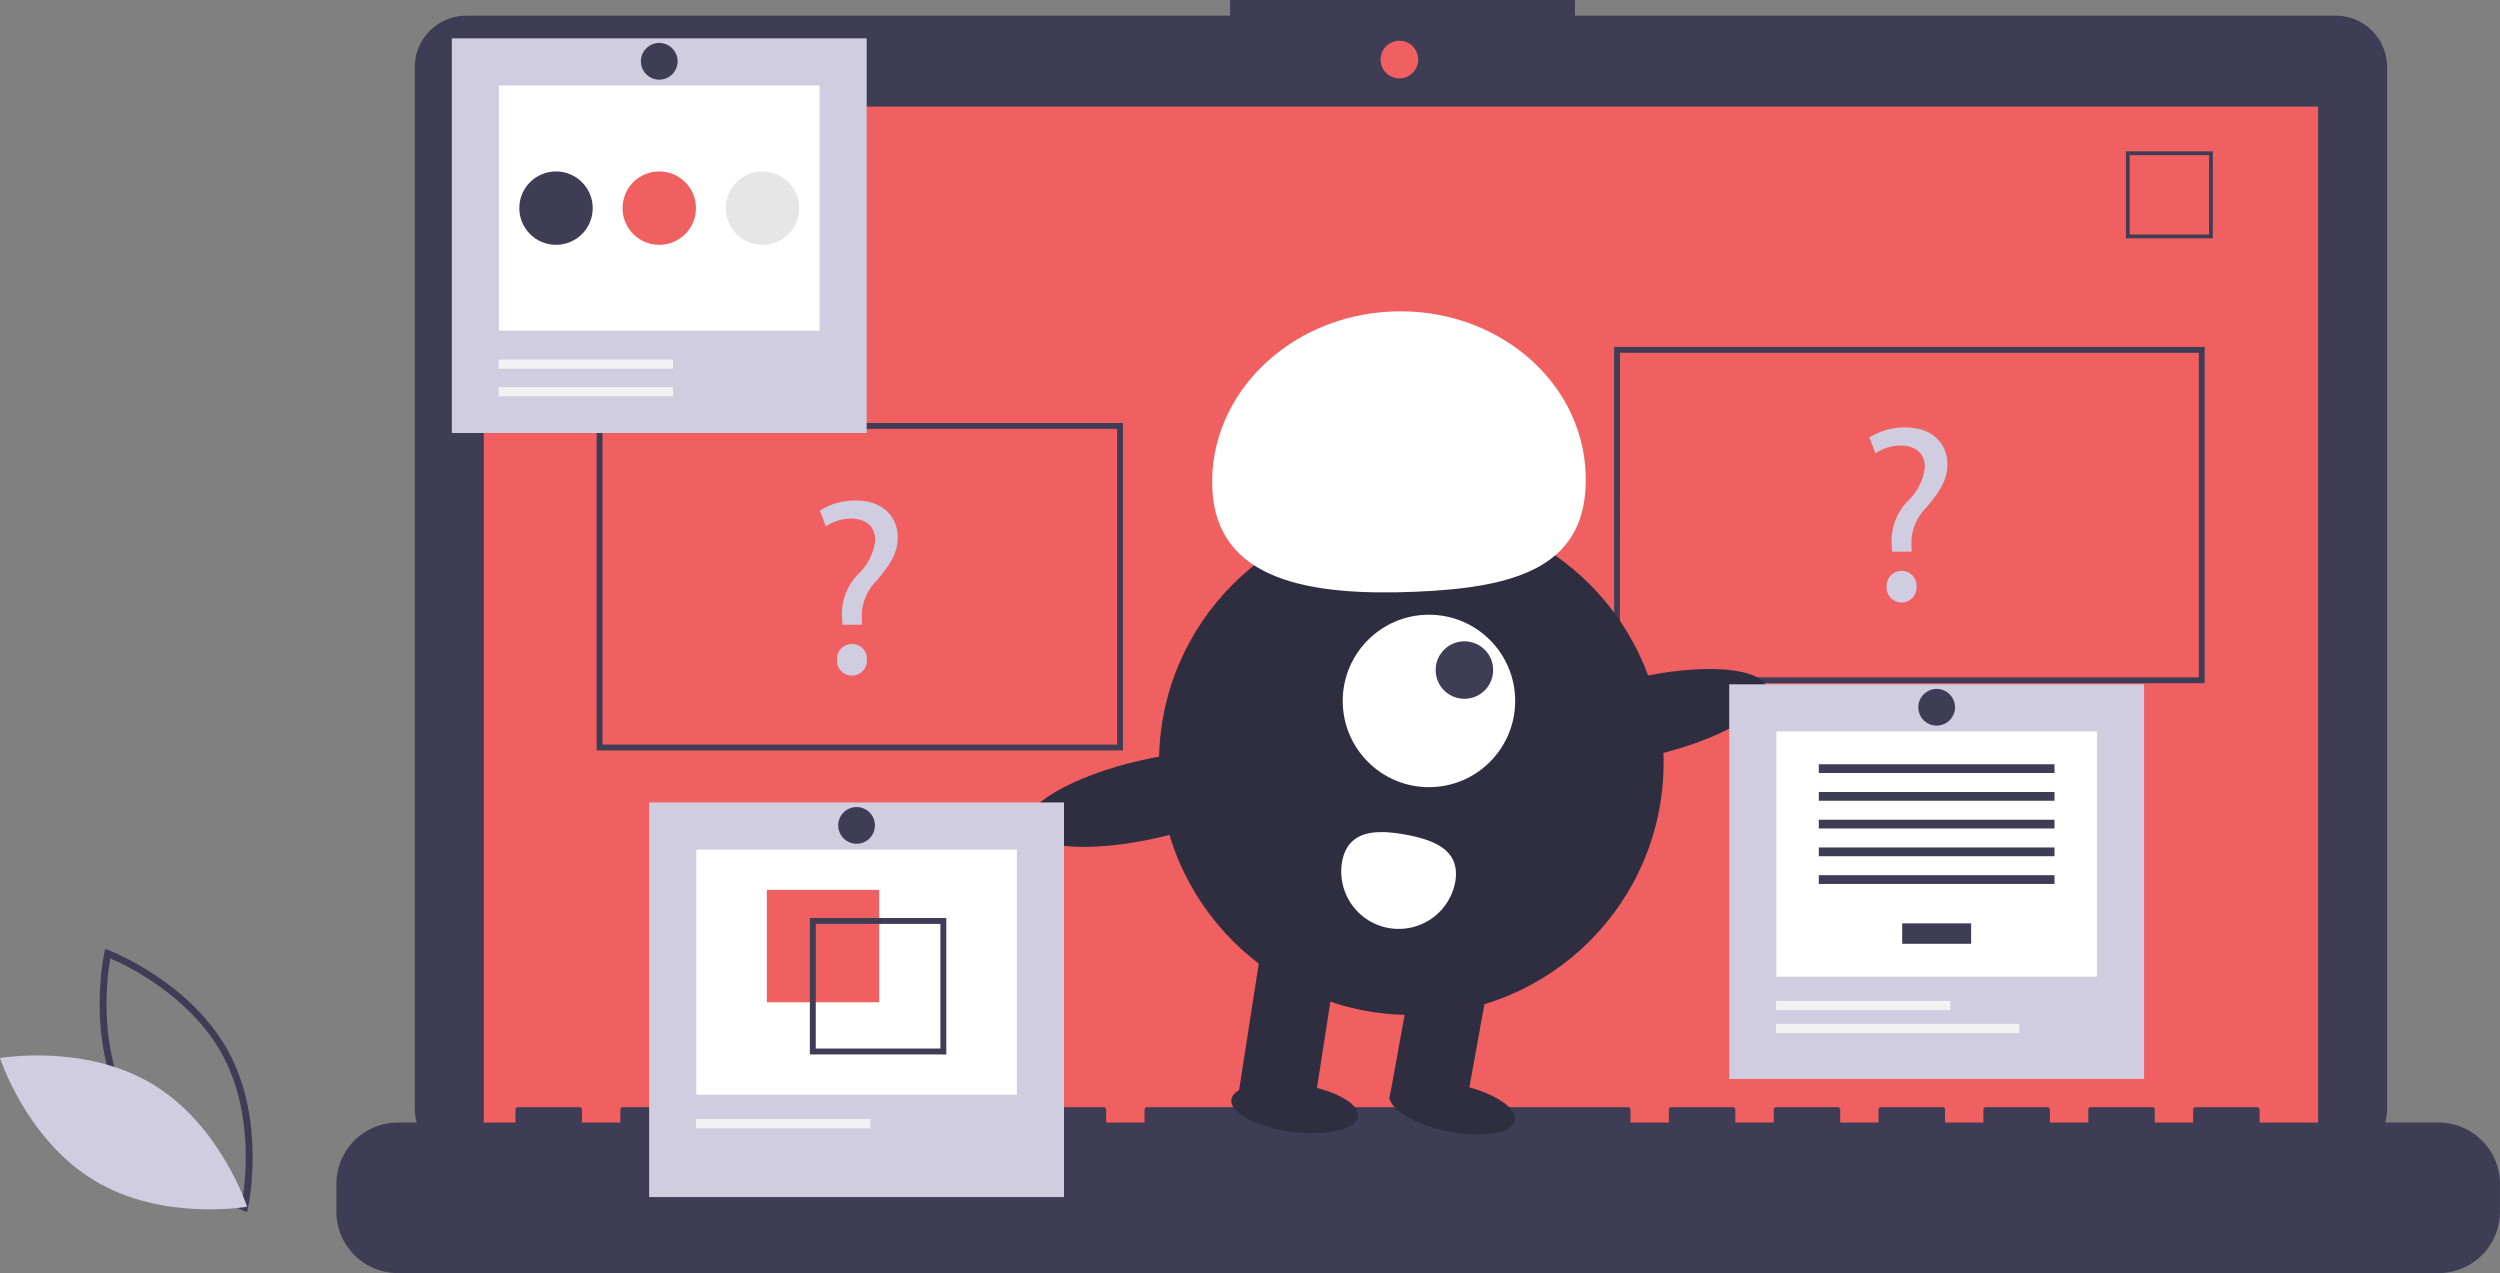 <svg xmlns="http://www.w3.org/2000/svg" width="206.291" height="105.049" viewBox="0 0 206.291 105.049">
  <rect x="0" y="0" width="206.291" height="105.049" fill="#808080" stroke="none"/>
  <g id="img_faq_header_ba" transform="translate(0 0)">
    <path id="Path_763" data-name="Path 763" d="M175.539,578.564l-.306-.115c-.067-.025-6.753-2.587-9.886-8.4s-1.6-12.8-1.583-12.873l.072-.318.306.115c.067.025,6.753,2.587,9.886,8.4s1.6,12.8,1.583,12.873Zm-9.69-8.781c2.648,4.911,7.932,7.429,9.271,8,.255-1.435,1.053-7.237-1.593-12.144s-7.931-7.427-9.271-8c-.255,1.436-1.053,7.237,1.593,12.144Z" transform="translate(-155.154 -478.556)" fill="#3f3d56"/>
    <path id="Path_764" data-name="Path 764" d="M141.885,595.638c5.629,3.387,7.8,10.113,7.8,10.113s-6.958,1.236-12.587-2.151-7.8-10.113-7.8-10.113S136.256,592.252,141.885,595.638Z" transform="translate(-129.298 -506.178)" fill="#d0cde1"/>
    <path id="Path_765" data-name="Path 765" d="M429.67,233.583H366.9V232.29H338.441v1.294H275.413a4.246,4.246,0,0,0-4.246,4.246v85.949a4.246,4.246,0,0,0,4.246,4.246H429.67a4.246,4.246,0,0,0,4.246-4.246V237.829a4.246,4.246,0,0,0-4.246-4.246Z" transform="translate(-236.94 -232.29)" fill="#3f3d56"/>
    <rect id="Rectangle_1057" data-name="Rectangle 1057" width="151.364" height="85.385" transform="translate(39.92 8.797)" fill="#f16060"/>
    <circle id="Ellipse_56" data-name="Ellipse 56" cx="1.552" cy="1.552" r="1.552" transform="translate(113.92 3.364)" fill="#f16060"/>
    <path id="Path_766" data-name="Path 766" d="M863.571,291.232H856.4v-7.175h7.175Zm-6.863-.312h6.551v-6.551h-6.551Z" transform="translate(-680.976 -271.568)" fill="#3f3d56"/>
    <path id="Path_767" data-name="Path 767" d="M417.823,612.221H403.051v-1.064a.211.211,0,0,0-.211-.211h-5.065a.211.211,0,0,0-.211.211v1.064H394.4v-1.064a.211.211,0,0,0-.211-.211h-5.065a.211.211,0,0,0-.211.211v1.064h-3.165v-1.064a.211.211,0,0,0-.211-.211H380.47a.211.211,0,0,0-.211.211v1.064h-3.165v-1.064a.211.211,0,0,0-.211-.211h-5.065a.211.211,0,0,0-.211.211v1.064h-3.165v-1.064a.211.211,0,0,0-.211-.211h-5.065a.211.211,0,0,0-.211.211v1.064h-3.165v-1.064a.211.211,0,0,0-.211-.211h-5.065a.211.211,0,0,0-.211.211v1.064h-3.165v-1.064a.211.211,0,0,0-.211-.211H311.252a.211.211,0,0,0-.211.211v1.064h-3.165v-1.064a.211.211,0,0,0-.211-.211H302.6a.211.211,0,0,0-.211.211v1.064h-3.165v-1.064a.211.211,0,0,0-.211-.211h-5.065a.211.211,0,0,0-.211.211v1.064h-3.165v-1.064a.211.211,0,0,0-.211-.211H285.3a.211.211,0,0,0-.211.211v1.064h-3.165v-1.064a.211.211,0,0,0-.211-.211h-5.065a.211.211,0,0,0-.211.211v1.064h-3.165v-1.064a.211.211,0,0,0-.211-.211h-5.065a.211.211,0,0,0-.211.211v1.064h-3.166v-1.064a.211.211,0,0,0-.211-.211h-5.065a.211.211,0,0,0-.211.211v1.064H249.42a5.065,5.065,0,0,0-5.065,5.065v2.29a5.065,5.065,0,0,0,5.065,5.065h168.4a5.065,5.065,0,0,0,5.065-5.065v-2.29A5.065,5.065,0,0,0,417.823,612.221Z" transform="translate(-216.597 -519.591)" fill="#3f3d56"/>
    <path id="Path_768" data-name="Path 768" d="M730.1,378.706H681.37V350.961H730.1Zm-48.252-.483h47.769v-26.78H681.853Z" transform="translate(-548.177 -322.331)" fill="#3f3d56"/>
    <path id="Path_769" data-name="Path 769" d="M376.8,403.982H333.37V376.961H376.8Zm-42.944-.483h42.462V377.444H333.853Z" transform="translate(-284.136 -342.058)" fill="#3f3d56"/>
    <path id="Path_770" data-name="Path 770" d="M411.591,413.727l-.042-.539a4.762,4.762,0,0,1,1.286-3.589,4.559,4.559,0,0,0,1.452-2.843c0-1.058-.664-1.763-1.971-1.784a3.687,3.687,0,0,0-2.1.643l-.5-1.307a5.44,5.44,0,0,1,2.967-.83c2.386,0,3.465,1.473,3.465,3.05,0,1.411-.788,2.428-1.784,3.61a4.1,4.1,0,0,0-1.183,3.05l.021.54Zm-.457,2.9a1.227,1.227,0,0,1,1.245-1.307,1.211,1.211,0,0,1,1.224,1.307,1.236,1.236,0,1,1-2.469,0Z" transform="translate(-342.068 -362.177)" fill="#d0cde1"/>
    <path id="Path_771" data-name="Path 771" d="M770.591,388.727l-.042-.539a4.763,4.763,0,0,1,1.286-3.589,4.559,4.559,0,0,0,1.452-2.843c0-1.058-.664-1.763-1.971-1.784a3.687,3.687,0,0,0-2.1.643l-.5-1.307a5.439,5.439,0,0,1,2.967-.83c2.386,0,3.465,1.473,3.465,3.05,0,1.411-.788,2.428-1.784,3.61a4.1,4.1,0,0,0-1.183,3.05l.021.54Zm-.456,2.9a1.227,1.227,0,0,1,1.245-1.307,1.211,1.211,0,0,1,1.224,1.307,1.236,1.236,0,1,1-2.469,0Z" transform="translate(-614.456 -343.208)" fill="#d0cde1"/>
    <circle id="Ellipse_57" data-name="Ellipse 57" cx="20.819" cy="20.819" r="20.819" transform="translate(95.636 42.113)" fill="#2f2e41"/>
    <path id="Path_772" data-name="Path 772" d="M429.792,334.606l-6.224-1.127,2.019-13,6.224,1.127Z" transform="translate(-321.378 -243.164)" fill="#2f2e41"/>
    <rect id="Rectangle_1059" data-name="Rectangle 1059" width="6.325" height="11.332" transform="translate(116.657 79.573) rotate(10.261)" fill="#2f2e41"/>
    <ellipse id="Ellipse_58" data-name="Ellipse 58" cx="1.976" cy="5.271" rx="1.976" ry="5.271" transform="matrix(0.198, -0.98, 0.98, 0.198, 114.297, 92.309)" fill="#2f2e41"/>
    <ellipse id="Ellipse_59" data-name="Ellipse 59" cx="1.976" cy="5.271" rx="1.976" ry="5.271" transform="translate(101.349 92.697) rotate(-82.454)" fill="#2f2e41"/>
    <circle id="Ellipse_60" data-name="Ellipse 60" cx="7.115" cy="7.115" r="7.115" transform="translate(110.797 50.724)" fill="#fff"/>
    <circle id="Ellipse_61" data-name="Ellipse 61" cx="2.372" cy="2.372" r="2.372" transform="translate(118.465 52.918)" fill="#3f3d56"/>
    <path id="Path_773" data-name="Path 773" d="M543.886,353.36c-.313-7.707,6.33-14.236,14.837-14.581s15.658,5.622,15.971,13.33-5.6,9.459-14.108,9.8S544.2,361.068,543.886,353.36Z" transform="translate(-443.854 -313.077)" fill="#fff"/>
    <ellipse id="Ellipse_62" data-name="Ellipse 62" cx="10.409" cy="3.268" rx="10.409" ry="3.268" transform="matrix(0.975, -0.223, 0.223, 0.975, 124.801, 58.28)" fill="#2f2e41"/>
    <ellipse id="Ellipse_63" data-name="Ellipse 63" cx="10.409" cy="3.268" rx="10.409" ry="3.268" transform="matrix(0.975, -0.223, 0.223, 0.975, 83.934, 65.076)" fill="#2f2e41"/>
    <path id="Path_774" data-name="Path 774" d="M588.05,519.367a4.744,4.744,0,0,0,9.335,1.69c.467-2.578-1.526-3.49-4.1-3.957S588.516,516.789,588.05,519.367Z" transform="translate(-477.313 -448.23)" fill="#fff"/>
    <rect id="Rectangle_1060" data-name="Rectangle 1060" width="34.232" height="32.562" transform="translate(37.283 3.166)" fill="#d0cde1"/>
    <rect id="Rectangle_1061" data-name="Rectangle 1061" width="26.452" height="20.228" transform="translate(41.173 7.056)" fill="#fff"/>
    <rect id="Rectangle_1062" data-name="Rectangle 1062" width="14.388" height="0.757" transform="translate(41.147 29.67)" fill="#f2f2f2"/>
    <rect id="Rectangle_1063" data-name="Rectangle 1063" width="14.388" height="0.757" transform="translate(41.147 31.942)" fill="#f2f2f2"/>
    <circle id="Ellipse_64" data-name="Ellipse 64" cx="3.029" cy="3.029" r="3.029" transform="translate(42.851 14.146)" fill="#3f3d56"/>
    <circle id="Ellipse_65" data-name="Ellipse 65" cx="3.029" cy="3.029" r="3.029" transform="translate(51.37 14.146)" fill="#f16060"/>
    <circle id="Ellipse_66" data-name="Ellipse 66" cx="3.029" cy="3.029" r="3.029" transform="translate(59.889 14.146)" fill="#e6e6e6"/>
    <circle id="Ellipse_67" data-name="Ellipse 67" cx="1.515" cy="1.515" r="1.515" transform="translate(52.884 3.544)" fill="#3f3d56"/>
    <rect id="Rectangle_1064" data-name="Rectangle 1064" width="34.232" height="32.562" transform="translate(53.565 66.216)" fill="#d0cde1"/>
    <rect id="Rectangle_1065" data-name="Rectangle 1065" width="26.452" height="20.228" transform="translate(57.455 70.106)" fill="#fff"/>
    <rect id="Rectangle_1066" data-name="Rectangle 1066" width="9.273" height="9.273" transform="translate(63.276 73.43)" fill="#f16060"/>
    <path id="Path_775" data-name="Path 775" d="M406.284,546.262v11.261h11.26V546.262Zm10.772,10.772H406.772V546.751h10.284Z" transform="translate(-339.458 -470.513)" fill="#3f3d56"/>
    <rect id="Rectangle_1067" data-name="Rectangle 1067" width="14.388" height="0.757" transform="translate(57.429 92.341)" fill="#f2f2f2"/>
    <circle id="Ellipse_68" data-name="Ellipse 68" cx="1.515" cy="1.515" r="1.515" transform="translate(69.166 66.594)" fill="#3f3d56"/>
    <rect id="Rectangle_1068" data-name="Rectangle 1068" width="34.232" height="32.562" transform="translate(142.69 56.467)" fill="#d0cde1"/>
    <rect id="Rectangle_1069" data-name="Rectangle 1069" width="26.452" height="20.228" transform="translate(146.58 60.357)" fill="#fff"/>
    <rect id="Rectangle_1070" data-name="Rectangle 1070" width="5.69" height="1.686" transform="translate(156.961 76.193)" fill="#3f3d56"/>
    <rect id="Rectangle_1071" data-name="Rectangle 1071" width="19.45" height="0.723" transform="translate(150.081 63.063)" fill="#3f3d56"/>
    <rect id="Rectangle_1072" data-name="Rectangle 1072" width="19.45" height="0.723" transform="translate(150.081 65.352)" fill="#3f3d56"/>
    <rect id="Rectangle_1073" data-name="Rectangle 1073" width="19.45" height="0.723" transform="translate(150.081 67.641)" fill="#3f3d56"/>
    <rect id="Rectangle_1074" data-name="Rectangle 1074" width="19.45" height="0.723" transform="translate(150.081 69.929)" fill="#3f3d56"/>
    <rect id="Rectangle_1075" data-name="Rectangle 1075" width="19.45" height="0.723" transform="translate(150.081 72.218)" fill="#3f3d56"/>
    <rect id="Rectangle_1076" data-name="Rectangle 1076" width="14.388" height="0.757" transform="translate(146.554 82.593)" fill="#f2f2f2"/>
    <rect id="Rectangle_1077" data-name="Rectangle 1077" width="20.067" height="0.757" transform="translate(146.554 84.486)" fill="#f2f2f2"/>
    <circle id="Ellipse_69" data-name="Ellipse 69" cx="1.515" cy="1.515" r="1.515" transform="translate(158.291 56.846)" fill="#3f3d56"/>
  </g>
</svg>
